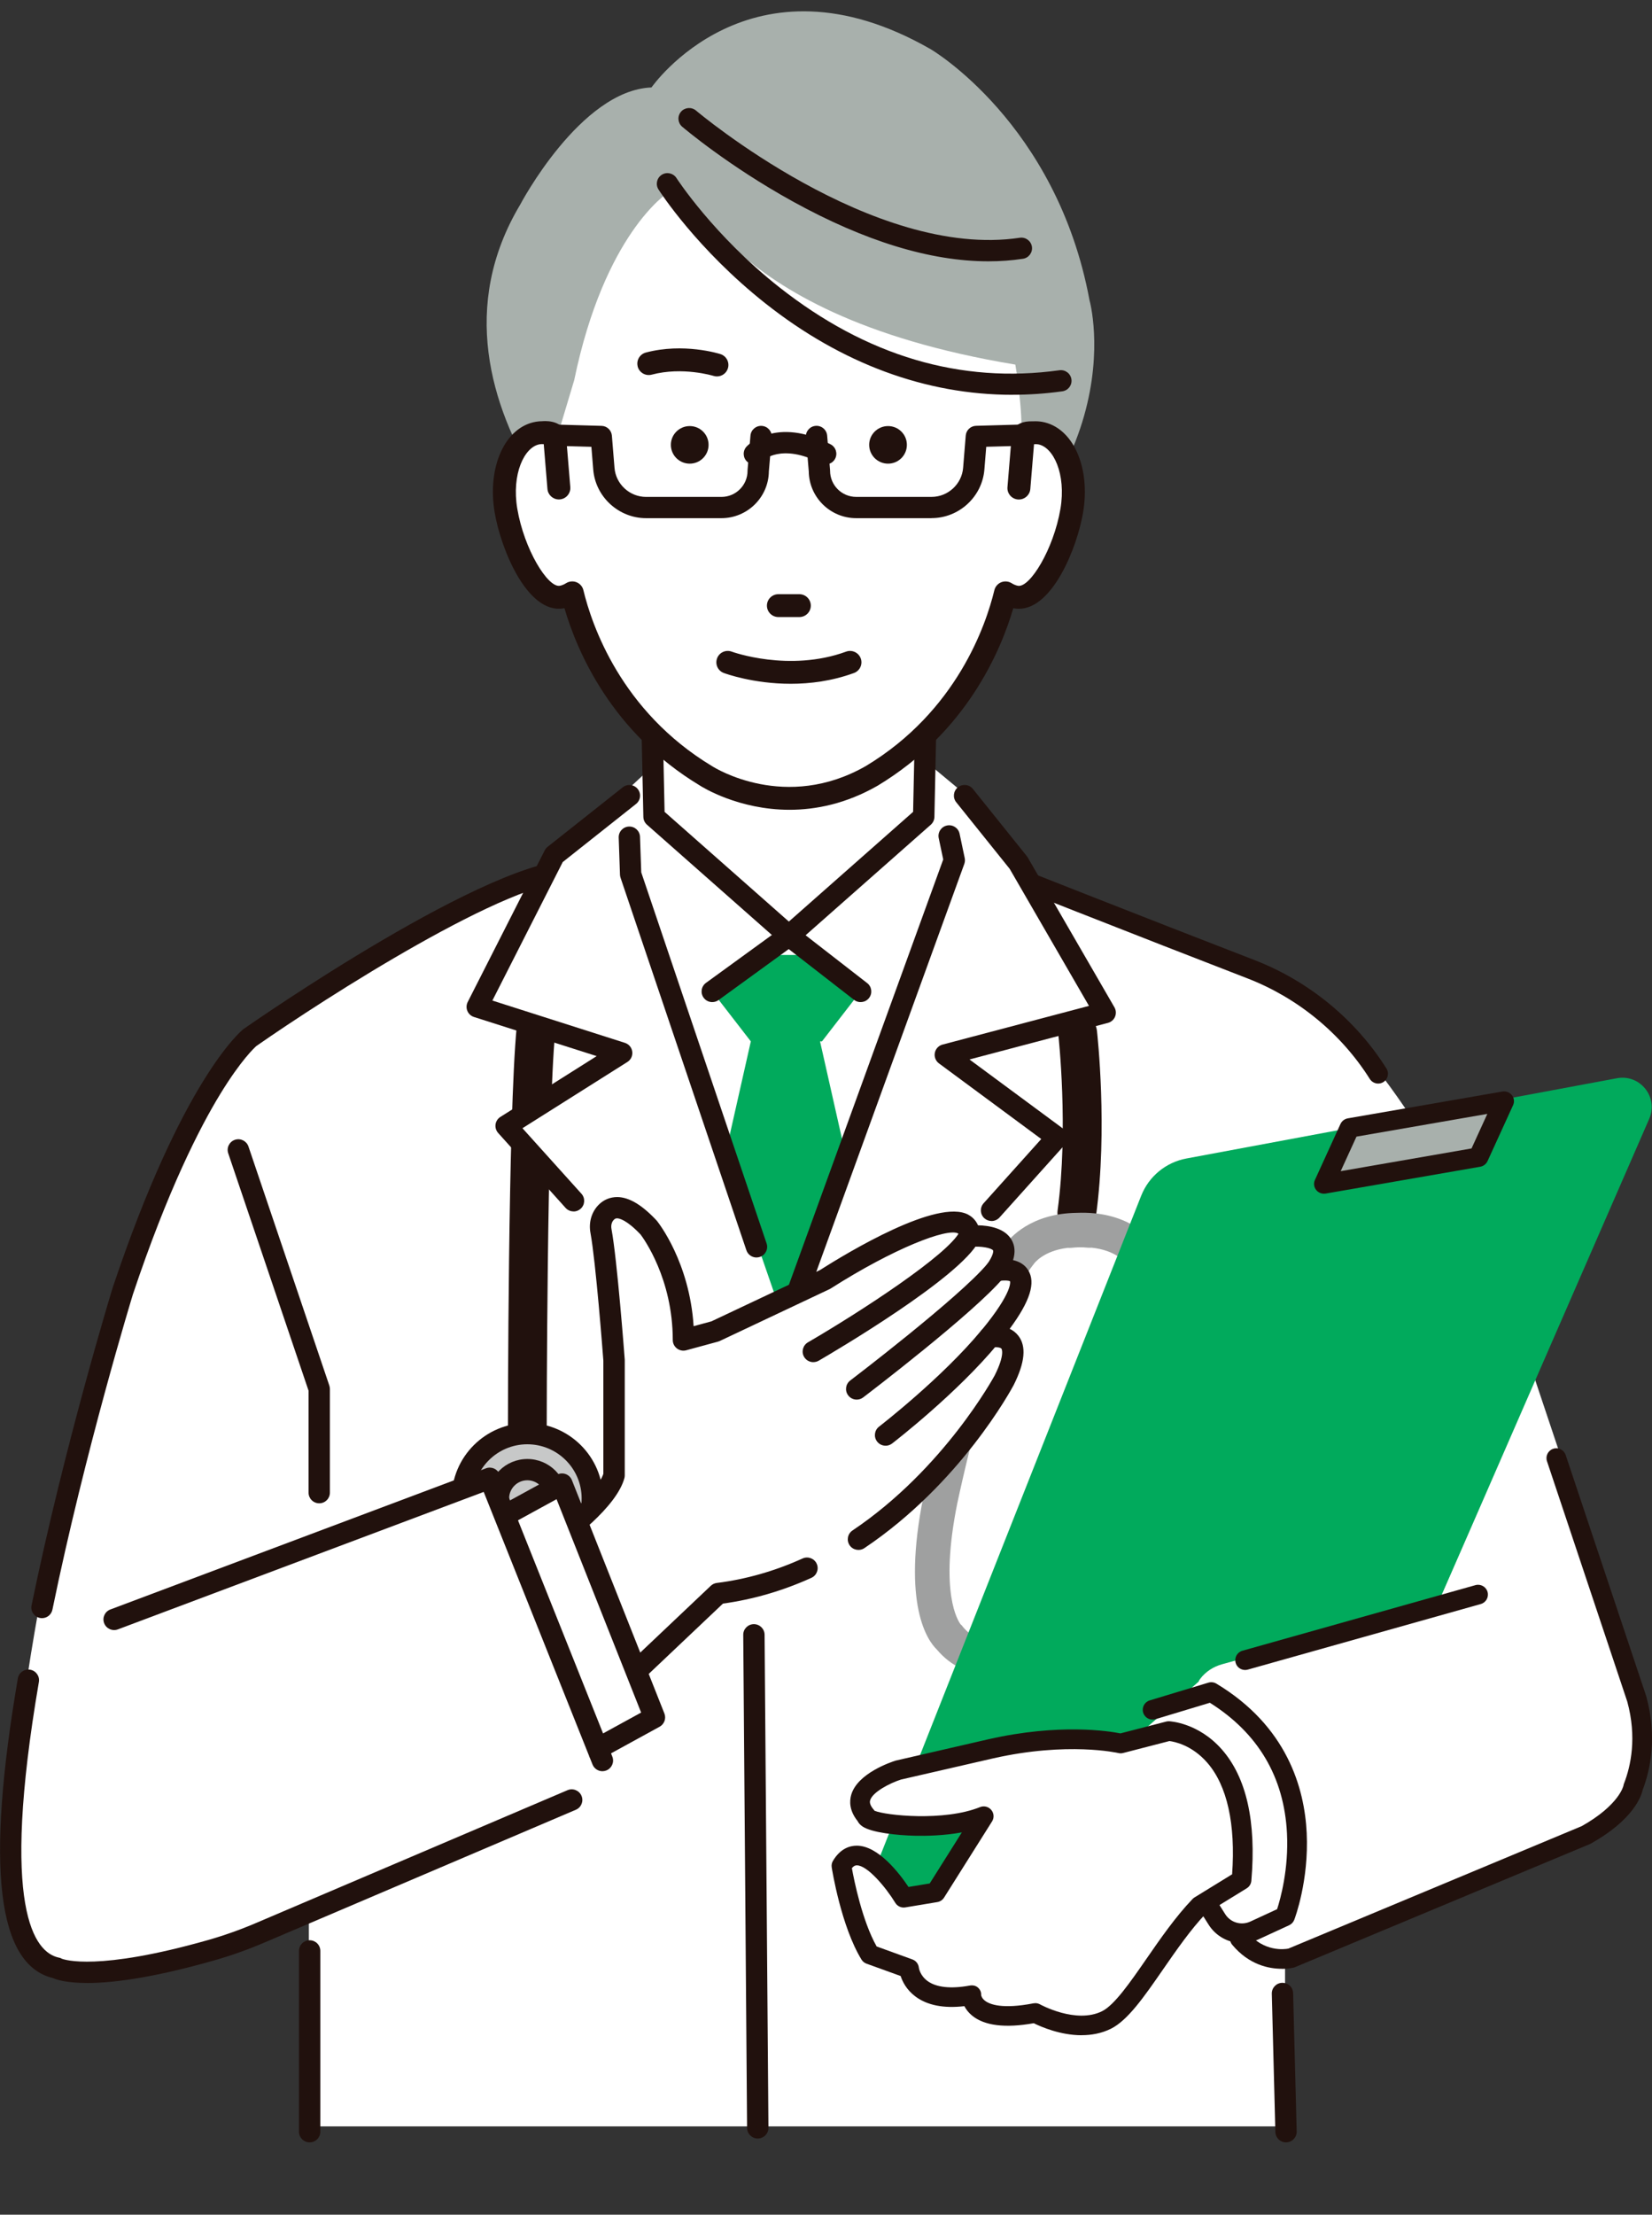 <svg width="97" height="130" viewBox="0 0 97 130" fill="none" xmlns="http://www.w3.org/2000/svg">
<rect x="0" y="0" width="97" height="130" fill="#333333" stroke="none"/>
<g id="line" clip-path="url(#clip0_1249_6820)">
<path id="Vector" d="M95.972 98.44L88.298 75.495C88.298 75.495 84.632 67.142 79.906 61.61C79.456 61.051 78.97 60.526 78.45 60.038C77.277 58.879 76.058 57.946 74.831 57.389C74.831 57.389 60.893 51.769 60.266 51.614L56.664 46.619L51.966 42.716L39.906 43.497L32.545 50.364L31.135 52.081C31.135 52.081 21.895 54.579 13.751 62.071C13.751 62.071 4.355 74.558 0.908 103.59C0.908 103.59 -3.007 119.979 9.366 115.14C9.366 115.14 13.124 114.828 18.135 112.33V124.817H75.454V115.295L93.778 107.491C93.778 107.491 98.476 103.901 95.97 98.438L95.972 98.44Z" fill="white"/>
<path id="Vector_2" d="M80.922 63.605C80.73 63.605 80.542 63.509 80.431 63.336C78.751 60.668 76.197 58.57 73.239 57.428C67.166 55.084 57.851 51.405 57.756 51.367C57.46 51.25 57.314 50.914 57.431 50.62C57.549 50.326 57.884 50.179 58.183 50.296C58.276 50.333 67.587 54.012 73.655 56.354C76.844 57.585 79.599 59.846 81.409 62.722C81.579 62.992 81.497 63.347 81.227 63.517C81.131 63.577 81.025 63.605 80.92 63.605H80.922Z" fill="#21110D"/>
<path id="Vector_3" d="M18.181 125.755C17.835 125.755 17.555 125.475 17.555 125.13V114.515C17.555 114.17 17.835 113.891 18.181 113.891C18.528 113.891 18.808 114.17 18.808 114.515V125.13C18.808 125.475 18.528 125.755 18.181 125.755Z" fill="#21110D"/>
<path id="Vector_4" d="M75.51 125.755C75.172 125.755 74.893 125.485 74.885 125.146L74.676 117.029C74.668 116.684 74.94 116.398 75.286 116.39C75.641 116.385 75.92 116.652 75.928 116.998L76.137 125.115C76.145 125.46 75.873 125.746 75.527 125.755C75.522 125.755 75.515 125.755 75.51 125.755Z" fill="#21110D"/>
<path id="Vector_5" d="M5.107 116.399C3.931 116.399 3.346 116.218 3.104 116.11C-0.17 115.315 -0.843 109.56 1.048 98.521C1.106 98.18 1.429 97.954 1.771 98.01C2.112 98.068 2.341 98.39 2.283 98.731C-0.004 112.091 2.031 114.601 3.447 114.909C3.524 114.925 3.558 114.932 3.618 114.971C3.787 115.039 5.749 115.712 12.182 113.889C13.134 113.619 14.095 113.279 15.037 112.877L33.321 105.083C33.639 104.947 34.007 105.094 34.143 105.412C34.279 105.729 34.132 106.096 33.813 106.231L15.528 114.026C14.537 114.449 13.525 114.808 12.522 115.09C9.454 115.96 6.958 116.401 5.107 116.401V116.399Z" fill="#21110D"/>
<path id="Vector_6" d="M2.466 94.985C2.425 94.985 2.382 94.981 2.34 94.972C2.002 94.903 1.783 94.574 1.853 94.235C3.785 84.826 6.584 75.69 6.612 75.599C10.7 63.377 14.139 60.531 14.284 60.415C14.294 60.407 14.305 60.398 14.315 60.392C14.909 59.977 28.91 50.247 33.819 50.473C34.164 50.49 34.431 50.782 34.414 51.126C34.398 51.47 34.103 51.734 33.759 51.719C30.038 51.541 19.023 58.632 15.056 61.398C14.96 61.481 14.154 62.217 12.925 64.23C11.722 66.203 9.856 69.843 7.803 75.981C7.78 76.057 4.997 85.136 3.078 94.486C3.017 94.782 2.757 94.985 2.465 94.985H2.466Z" fill="#21110D"/>
<path id="Vector_7" d="M58.22 71.049L62.066 66.765L57.734 63.564L58.22 71.049Z" fill="white"/>
<path id="Vector_8" d="M55.504 61.919L57.733 63.564L57.588 61.367L55.504 61.919Z" fill="white"/>
<path id="Vector_9" d="M59.804 50.647L56.637 46.701L57.59 61.367L64.894 59.438L59.804 50.647Z" fill="white"/>
<path id="Vector_10" d="M58.22 71.672C58.071 71.672 57.921 71.619 57.802 71.514C57.545 71.284 57.522 70.889 57.752 70.633L61.14 66.859L55.132 62.42C54.94 62.278 54.845 62.036 54.89 61.802C54.935 61.567 55.112 61.377 55.344 61.316L63.941 59.045L59.285 51L56.147 47.092C55.931 46.822 55.974 46.43 56.245 46.214C56.515 45.999 56.91 46.042 57.125 46.311L60.293 50.257C60.313 50.281 60.331 50.308 60.346 50.334L65.435 59.127C65.533 59.296 65.546 59.499 65.472 59.679C65.397 59.859 65.243 59.993 65.054 60.043L56.925 62.19L62.439 66.264C62.58 66.368 62.671 66.527 62.689 66.702C62.707 66.877 62.651 67.051 62.533 67.182L58.688 71.466C58.563 71.603 58.392 71.674 58.22 71.674V71.672Z" fill="#21110D"/>
<path id="Vector_11" d="M43.744 85.764C43.681 85.764 43.616 85.754 43.553 85.734C43.223 85.629 43.042 85.278 43.147 84.949L45.861 76.495C45.968 76.166 46.319 75.986 46.649 76.09C46.979 76.196 47.16 76.546 47.056 76.875L44.341 85.33C44.256 85.594 44.009 85.764 43.744 85.764Z" fill="#21110D"/>
<path id="Vector_12" d="M46.773 37.232H45.867H38.176L38.403 47.941L46.32 54.929L54.237 47.941L54.462 37.232H46.773Z" fill="white"/>
<path id="Vector_13" d="M46.319 55.554C46.171 55.554 46.022 55.501 45.904 55.397L37.987 48.409C37.856 48.293 37.78 48.13 37.776 47.954L37.551 37.246C37.548 37.077 37.612 36.915 37.73 36.796C37.848 36.675 38.009 36.609 38.178 36.609H54.464C54.633 36.609 54.794 36.677 54.912 36.796C55.03 36.917 55.094 37.079 55.091 37.246L54.866 47.954C54.862 48.128 54.786 48.293 54.655 48.409L46.738 55.397C46.62 55.501 46.471 55.554 46.324 55.554H46.319ZM39.022 47.655L46.319 54.096L53.615 47.655L53.823 37.857H38.815L39.022 47.655Z" fill="#21110D"/>
<path id="Vector_14" d="M48.263 61.129L50.528 58.199L47.475 56.056H47.25H45.1H44.873L41.82 58.199L44.086 61.129L42.611 67.668L46.119 77.813L49.624 67.668L48.15 61.129H48.263Z" fill="#01AA5C"/>
<path id="Vector_15" d="M41.822 58.823C41.627 58.823 41.437 58.734 41.316 58.567C41.112 58.288 41.173 57.898 41.453 57.694L45.952 54.425C46.178 54.261 46.486 54.266 46.707 54.437L50.917 57.706C51.191 57.917 51.239 58.309 51.027 58.582C50.815 58.855 50.42 58.903 50.148 58.691L46.311 55.711L42.193 58.703C42.082 58.783 41.953 58.822 41.825 58.822L41.822 58.823Z" fill="#21110D"/>
<path id="Vector_16" d="M63.369 72.319C63.274 72.33 63.175 72.33 63.075 72.317C62.452 72.233 62.016 71.661 62.1 71.039C62.75 66.259 62.15 60.815 62.145 60.76C62.075 60.137 62.525 59.577 63.15 59.506C63.775 59.437 64.339 59.884 64.409 60.506C64.435 60.739 65.047 66.278 64.357 71.343C64.286 71.866 63.87 72.256 63.369 72.317V72.319Z" fill="#21110D"/>
<path id="Vector_17" d="M72.815 87.673C72.533 86.452 69.997 75.689 67.738 72.957C67.468 72.596 66.148 71.072 63.231 71.193C60.515 71.224 59.294 72.675 59.039 73.029C56.828 75.799 54.482 86.602 54.22 87.839C52.936 94.22 54.483 96.321 55.009 96.828C55.873 97.85 56.946 98.255 57.966 98.357C59.022 98.463 60.019 98.242 60.666 98.04C60.868 98.159 61.098 98.238 61.344 98.263C61.404 98.27 61.463 98.271 61.525 98.271C61.969 98.268 62.385 98.091 62.697 97.777C63.009 97.461 63.178 97.045 63.175 96.602C63.166 95.689 62.412 94.952 61.496 94.961C61.052 94.964 60.636 95.139 60.324 95.455C60.128 95.653 59.987 95.893 59.913 96.152C59.636 96.23 59.289 96.308 58.913 96.341C57.856 96.433 57.077 96.154 56.535 95.49C56.473 95.415 56.48 95.405 56.415 95.362C56.254 95.157 55.147 93.521 56.208 88.247C56.891 85.035 59.02 76.264 60.639 74.275C60.676 74.231 60.671 74.244 60.699 74.195C60.725 74.156 61.259 73.419 62.697 73.247C62.76 73.252 62.825 73.252 62.889 73.247C63.057 73.229 63.213 73.219 63.365 73.214C63.533 73.214 63.707 73.221 63.893 73.239C63.959 73.246 64.024 73.244 64.088 73.237C65.526 73.386 66.07 74.11 66.088 74.133C66.117 74.183 66.125 74.189 66.161 74.233C67.815 76.194 70.097 84.93 70.835 88.118C71.99 93.384 70.912 95.04 70.755 95.246C70.692 95.29 70.699 95.299 70.639 95.376C70.107 96.048 69.334 96.339 68.276 96.265C67.898 96.237 67.549 96.165 67.269 96.091C67.055 95.412 66.415 94.919 65.667 94.927C65.223 94.931 64.806 95.108 64.495 95.422C64.183 95.737 64.014 96.154 64.017 96.597C64.025 97.448 64.68 98.147 65.515 98.23C65.574 98.237 65.634 98.238 65.695 98.238C66.002 98.235 66.296 98.149 66.549 97.993C66.919 98.103 67.402 98.215 67.946 98.269C69.277 98.403 70.962 98.184 72.184 96.686C72.702 96.169 74.213 94.042 72.815 87.673Z" fill="#9FA0A0"/>
<path id="Vector_18" d="M67.575 96.698C67.543 97.703 66.699 98.49 65.693 98.458C64.685 98.427 63.895 97.585 63.927 96.582C63.958 95.577 64.802 94.79 65.809 94.822C66.817 94.853 67.607 95.695 67.575 96.698Z" fill="#21110D"/>
<path id="Vector_19" d="M63.29 96.784C63.258 97.788 62.414 98.575 61.408 98.544C60.399 98.513 59.61 97.671 59.642 96.668C59.673 95.663 60.517 94.876 61.524 94.908C62.532 94.939 63.321 95.78 63.29 96.784Z" fill="#21110D"/>
<path id="Vector_20" d="M58.789 98.468C58.209 98.45 57.736 97.982 57.723 97.395C57.708 96.79 58.187 96.288 58.793 96.271C58.822 96.271 59.756 96.225 61.051 95.706C61.617 95.48 62.259 95.752 62.486 96.316C62.713 96.879 62.439 97.519 61.874 97.746C60.196 98.42 58.982 98.466 58.849 98.469C58.828 98.469 58.808 98.469 58.788 98.469L58.789 98.468Z" fill="#21110D"/>
<path id="Vector_21" d="M68.118 98.402C67.724 98.389 66.469 98.313 65.594 97.84C65.058 97.551 64.859 96.885 65.149 96.351C65.439 95.817 66.108 95.618 66.643 95.908C67.008 96.104 67.802 96.205 68.247 96.207C68.254 96.207 68.262 96.207 68.268 96.207C68.867 96.227 69.343 96.718 69.336 97.318C69.33 97.924 68.832 98.41 68.225 98.405C68.205 98.405 68.169 98.405 68.118 98.403V98.402Z" fill="#21110D"/>
<path id="Vector_22" d="M38.253 5.133C38.253 5.133 44.04 -3.199 54.65 2.89C54.65 2.89 62.045 7.215 63.974 17.63C63.974 17.63 67.189 28.958 51.757 37.93L37.772 35.527C37.772 35.527 23.465 23.878 30.538 12.022C30.538 12.022 34.075 5.293 38.254 5.133H38.253Z" fill="#A8B0AC"/>
<path id="Vector_23" d="M61.25 25.416C60.922 25.362 60.276 25.564 59.956 25.696C60.083 24.155 59.618 21.402 59.618 21.402C41.297 18.359 41.061 9.911 39.194 11.333C39.194 11.333 35.498 13.694 33.716 22.314L32.748 25.545C32.428 25.413 32.098 25.362 31.768 25.416C30.35 25.654 29.512 27.697 29.899 29.977C30.285 32.256 31.746 35.284 33.164 35.046C33.388 35.008 33.595 34.92 33.788 34.8C34.284 36.861 36.06 42.178 41.65 45.544C41.65 45.544 46.224 48.486 51.368 45.544C56.958 42.176 58.733 36.859 59.23 34.8C59.422 34.92 59.63 35.008 59.854 35.046C61.272 35.284 62.734 32.256 63.12 29.977C63.505 27.697 62.668 25.656 61.252 25.416H61.25Z" fill="white"/>
<path id="Vector_24" d="M51.035 26.112C51.035 26.722 51.531 27.216 52.143 27.216C52.755 27.216 53.249 26.722 53.249 26.112C53.249 25.502 52.753 25.01 52.143 25.01C51.533 25.01 51.035 25.504 51.035 26.112Z" fill="#21110D"/>
<path id="Vector_25" d="M39.391 26.112C39.391 26.722 39.886 27.216 40.498 27.216C41.11 27.216 41.605 26.722 41.605 26.112C41.605 25.502 41.109 25.01 40.498 25.01C39.888 25.01 39.391 25.504 39.391 26.112Z" fill="#21110D"/>
<path id="Vector_26" d="M37.442 21.516C37.538 21.874 37.906 22.087 38.266 21.992C40.078 21.511 41.863 22.056 41.893 22.064C41.961 22.086 42.029 22.096 42.097 22.096C42.382 22.096 42.647 21.914 42.738 21.628C42.851 21.274 42.655 20.898 42.302 20.785C42.214 20.757 40.131 20.109 37.922 20.694C37.563 20.79 37.349 21.157 37.445 21.516H37.442Z" fill="#21110D"/>
<path id="Vector_27" d="M46.935 36.221C47.306 36.221 47.608 35.92 47.608 35.55C47.608 35.179 47.306 34.879 46.935 34.879H45.705C45.333 34.879 45.031 35.179 45.031 35.55C45.031 35.92 45.333 36.221 45.705 36.221H46.935Z" fill="#21110D"/>
<path id="Vector_28" d="M42.105 38.644C41.976 38.989 42.15 39.374 42.497 39.503C42.598 39.541 44.233 40.138 46.43 40.138C47.563 40.138 48.843 39.979 50.142 39.505C50.488 39.378 50.667 38.994 50.54 38.647C50.412 38.302 50.027 38.123 49.679 38.251C46.339 39.472 42.999 38.264 42.966 38.251C42.619 38.122 42.235 38.297 42.104 38.642L42.105 38.644Z" fill="#21110D"/>
<path id="Vector_29" d="M33.23 25.497L33.486 28.591C33.515 28.96 33.24 29.285 32.87 29.315C32.852 29.315 32.832 29.317 32.814 29.317C32.467 29.317 32.172 29.051 32.144 28.7L31.927 26.072C31.845 26.066 31.766 26.066 31.689 26.079C30.791 26.231 30.028 27.823 30.374 29.866C30.777 32.247 32.165 34.498 32.865 34.385C32.988 34.363 33.112 34.313 33.24 34.232C33.424 34.117 33.653 34.097 33.854 34.178C34.054 34.259 34.205 34.432 34.255 34.644C34.744 36.675 36.459 41.748 41.81 44.972C41.999 45.093 46.135 47.658 50.843 44.964C56.18 41.748 57.896 36.675 58.386 34.644C58.437 34.434 58.586 34.261 58.787 34.179C58.987 34.099 59.216 34.118 59.401 34.234C59.53 34.315 59.653 34.365 59.777 34.386C60.473 34.498 61.861 32.247 62.266 29.867C62.611 27.826 61.848 26.233 60.948 26.081C60.871 26.069 60.794 26.069 60.714 26.076L60.497 28.704C60.468 29.054 60.173 29.32 59.827 29.32C59.808 29.32 59.79 29.32 59.77 29.319C59.399 29.289 59.123 28.963 59.155 28.595L59.405 25.562C59.405 25.562 59.386 24.682 60.661 24.732C60.832 24.722 61.002 24.732 61.172 24.758C62.984 25.064 64.049 27.406 63.594 30.092C63.248 32.133 61.808 35.735 59.827 35.735C59.736 35.735 59.644 35.727 59.551 35.712C59.533 35.708 59.515 35.705 59.497 35.702C58.76 38.219 56.739 42.983 51.527 46.123C49.676 47.181 47.903 47.534 46.359 47.534C43.358 47.534 41.228 46.197 41.096 46.111C35.897 42.979 33.877 38.217 33.142 35.7C33.126 35.703 33.107 35.707 33.089 35.71C30.963 36.065 29.408 32.226 29.046 30.09C28.592 27.405 29.656 25.062 31.467 24.757C31.593 24.735 31.719 24.725 31.845 24.725C31.845 24.725 33.029 24.587 33.23 25.499V25.497Z" fill="#21110D"/>
<path id="Vector_30" d="M44.294 27.266C44.141 27.266 43.989 27.21 43.868 27.099C43.614 26.866 43.601 26.466 43.836 26.213C43.904 26.139 45.554 24.416 48.77 26.082C49.076 26.241 49.196 26.618 49.037 26.924C48.877 27.23 48.499 27.349 48.193 27.19C45.867 25.985 44.795 27.023 44.75 27.067C44.627 27.2 44.461 27.266 44.295 27.266H44.294Z" fill="#21110D"/>
<path id="Vector_31" d="M42.36 30.416H37.934C36.326 30.416 34.964 29.165 34.833 27.567L34.724 26.229L32.601 26.17C32.256 26.16 31.983 25.872 31.992 25.529C32.002 25.183 32.294 24.914 32.636 24.922L35.321 24.998C35.641 25.006 35.901 25.254 35.928 25.572L36.082 27.466C36.16 28.419 36.972 29.168 37.934 29.168H42.36C43.206 29.168 43.893 28.482 43.893 27.641C43.893 27.623 43.893 27.606 43.894 27.588L44.065 25.57C44.093 25.226 44.397 24.972 44.742 25C45.087 25.029 45.342 25.33 45.314 25.674L45.145 27.667C45.13 29.185 43.886 30.416 42.359 30.416H42.36Z" fill="#21110D"/>
<path id="Vector_32" d="M54.7 30.416H50.274C48.747 30.416 47.505 29.186 47.488 27.668L47.319 25.672C47.289 25.329 47.546 25.026 47.891 24.998C48.236 24.968 48.538 25.225 48.568 25.568L48.738 27.587C48.738 27.605 48.74 27.621 48.74 27.639C48.74 28.482 49.428 29.167 50.272 29.167H54.698C55.659 29.167 56.473 28.419 56.551 27.464L56.705 25.568C56.73 25.251 56.992 25.003 57.312 24.995L59.997 24.919C59.997 24.919 60.008 24.919 60.015 24.919C60.353 24.919 60.63 25.187 60.64 25.525C60.65 25.869 60.378 26.157 60.032 26.167L57.909 26.226L57.8 27.563C57.67 29.162 56.309 30.413 54.7 30.413V30.416Z" fill="#21110D"/>
<path id="Vector_33" d="M59.442 23.175C54.377 23.175 49.416 21.349 44.943 17.81C40.935 14.64 38.754 11.263 38.664 11.121C38.479 10.83 38.565 10.445 38.855 10.26C39.147 10.075 39.533 10.161 39.719 10.45C39.741 10.483 41.898 13.815 45.752 16.856C50.875 20.897 56.41 22.539 62.205 21.734C62.546 21.686 62.863 21.924 62.911 22.266C62.959 22.608 62.72 22.922 62.377 22.97C61.397 23.106 60.417 23.173 59.442 23.173V23.175Z" fill="#21110D"/>
<path id="Vector_34" d="M58.035 15.339C54.636 15.339 50.78 14.161 46.543 11.822C42.777 9.744 40.165 7.531 40.056 7.439C39.792 7.215 39.762 6.82 39.986 6.559C40.21 6.298 40.606 6.267 40.868 6.49C40.971 6.577 51.274 15.25 59.878 13.956C60.221 13.904 60.539 14.139 60.591 14.48C60.642 14.82 60.407 15.139 60.065 15.19C59.408 15.29 58.73 15.339 58.035 15.339Z" fill="#21110D"/>
<path id="Vector_35" d="M44.493 125.53C44.15 125.53 43.87 125.254 43.866 124.91L43.641 95.966C43.637 95.62 43.916 95.339 44.263 95.336C44.604 95.336 44.891 95.61 44.894 95.956L45.12 124.9C45.123 125.245 44.845 125.526 44.498 125.53H44.493Z" fill="#21110D"/>
<path id="Vector_36" d="M18.745 88.243C18.399 88.243 18.118 87.964 18.118 87.619V81.634L13.4 67.697C13.289 67.37 13.467 67.016 13.793 66.906C14.122 66.795 14.477 66.972 14.588 67.297L19.337 81.331C19.359 81.396 19.37 81.464 19.37 81.531V87.619C19.37 87.964 19.09 88.243 18.744 88.243H18.745Z" fill="#21110D"/>
<path id="Vector_37" d="M30.963 85.288C30.335 85.288 29.824 84.781 29.824 84.153C29.824 83.394 29.831 65.522 30.338 60.288C30.398 59.663 30.955 59.207 31.582 59.268C32.207 59.329 32.667 59.883 32.605 60.507C32.108 65.635 32.101 83.969 32.101 84.154C32.101 84.781 31.592 85.29 30.962 85.29L30.963 85.288Z" fill="#21110D"/>
<path id="Vector_38" d="M33.677 70.486L34.719 62.932L29.719 66.089L33.677 70.486Z" fill="white"/>
<path id="Vector_39" d="M32.547 50.196L28.023 59.101L34.944 61.307L36.957 46.701L32.547 50.196Z" fill="white"/>
<path id="Vector_40" d="M34.943 61.307L34.719 62.932L36.505 61.805L34.943 61.307Z" fill="white"/>
<path id="Vector_41" d="M33.675 71.109C33.503 71.109 33.332 71.039 33.209 70.902L29.251 66.506C29.128 66.368 29.072 66.185 29.096 66.003C29.121 65.821 29.226 65.659 29.382 65.562L35.035 61.993L27.829 59.696C27.655 59.64 27.513 59.511 27.443 59.342C27.372 59.174 27.38 58.982 27.461 58.82L31.985 49.915C32.027 49.834 32.083 49.764 32.154 49.708L36.566 46.214C36.836 45.999 37.231 46.044 37.446 46.315C37.662 46.584 37.617 46.977 37.345 47.192L33.042 50.602L28.911 58.732L36.693 61.215C36.925 61.289 37.093 61.489 37.124 61.731C37.156 61.972 37.043 62.208 36.838 62.337L30.677 66.226L34.141 70.072C34.372 70.329 34.35 70.724 34.093 70.953C33.974 71.061 33.824 71.114 33.675 71.114V71.109Z" fill="#21110D"/>
<path id="Vector_42" d="M46.118 78.437C46.047 78.437 45.976 78.426 45.906 78.399C45.581 78.282 45.412 77.925 45.53 77.599L55.383 50.45L55.118 49.195C55.047 48.858 55.264 48.528 55.602 48.457C55.942 48.386 56.274 48.602 56.344 48.939L56.645 50.367C56.669 50.481 56.66 50.599 56.622 50.708L46.707 78.024C46.614 78.279 46.374 78.436 46.118 78.436V78.437Z" fill="#21110D"/>
<path id="Vector_43" d="M44.42 73.814C44.157 73.814 43.914 73.649 43.826 73.39L36.436 51.521C36.416 51.463 36.406 51.404 36.403 51.343L36.328 49.162C36.317 48.819 36.587 48.529 36.932 48.518C37.279 48.506 37.567 48.776 37.579 49.119L37.652 51.207L45.012 72.99C45.123 73.317 44.945 73.671 44.619 73.78C44.552 73.801 44.484 73.813 44.418 73.813L44.42 73.814Z" fill="#21110D"/>
<path id="Vector_44" d="M30.966 91.762C33.074 91.762 34.783 90.059 34.783 87.958C34.783 85.856 33.074 84.153 30.966 84.153C28.858 84.153 27.148 85.856 27.148 87.958C27.148 90.059 28.858 91.762 30.966 91.762Z" fill="#C7C8C8"/>
<path id="Vector_45" d="M30.962 92.385C28.513 92.385 26.52 90.399 26.52 87.958C26.52 85.516 28.513 83.53 30.962 83.53C33.412 83.53 35.405 85.516 35.405 87.958C35.405 90.399 33.412 92.385 30.962 92.385ZM30.962 84.778C29.203 84.778 27.772 86.204 27.772 87.958C27.772 89.711 29.203 91.138 30.962 91.138C32.722 91.138 34.153 89.711 34.153 87.958C34.153 86.204 32.722 84.778 30.962 84.778Z" fill="#21110D"/>
<path id="Vector_46" d="M30.966 89.648C31.903 89.648 32.663 88.891 32.663 87.958C32.663 87.024 31.903 86.267 30.966 86.267C30.029 86.267 29.27 87.024 29.27 87.958C29.27 88.891 30.029 89.648 30.966 89.648Z" fill="#C7C8C8"/>
<path id="Vector_47" d="M30.964 90.273C29.684 90.273 28.641 89.235 28.641 87.958C28.641 86.68 29.682 85.642 30.964 85.642C32.246 85.642 33.287 86.68 33.287 87.958C33.287 89.235 32.246 90.273 30.964 90.273ZM30.964 86.891C30.374 86.891 29.894 87.371 29.894 87.958C29.894 88.544 30.374 89.024 30.964 89.024C31.554 89.024 32.034 88.546 32.034 87.958C32.034 87.369 31.554 86.891 30.964 86.891Z" fill="#21110D"/>
<path id="Vector_48" d="M31.642 91.001C31.642 91.001 35.544 88.463 36.053 86.604V79.841C36.053 79.841 35.619 74.057 35.284 72.251C35.211 71.859 35.312 71.446 35.593 71.162C35.984 70.765 36.732 70.613 38.09 72.062C38.09 72.062 40.126 74.6 40.126 78.657L41.992 78.15L48.438 75.107C48.438 75.107 56.92 69.696 56.92 72.57C56.92 72.57 60.144 72.231 58.448 74.6C58.448 74.6 62.01 73.755 58.108 78.489C58.108 78.489 60.483 77.981 58.955 81.026C58.955 81.026 53.017 92.186 42.16 93.538L35.374 99.962L31.641 91.001H31.642Z" fill="white"/>
<path id="Vector_49" d="M35.374 100.587C35.331 100.587 35.288 100.582 35.245 100.574C35.042 100.531 34.875 100.392 34.797 100.202L31.064 91.24C30.948 90.963 31.047 90.642 31.299 90.478C32.702 89.566 35.027 87.703 35.427 86.513V79.865C35.397 79.464 34.983 74.062 34.669 72.365C34.556 71.755 34.735 71.142 35.147 70.724C35.449 70.418 35.827 70.267 36.249 70.266C36.941 70.276 37.692 70.724 38.548 71.636C38.559 71.647 38.569 71.659 38.579 71.672C38.662 71.776 40.488 74.092 40.727 77.846L41.775 77.561L48.136 74.558C49.773 73.517 55.06 70.324 56.858 71.304C57.029 71.398 57.279 71.585 57.426 71.925C58.057 71.938 58.99 72.081 59.392 72.77C59.594 73.115 59.624 73.515 59.483 73.968C59.819 74.043 60.153 74.209 60.367 74.552C60.826 75.284 60.493 76.366 59.286 78.001C59.47 78.089 59.645 78.216 59.791 78.403C60.276 79.024 60.186 79.973 59.519 81.303C59.388 81.55 56.402 87.083 50.755 90.873C50.468 91.065 50.078 90.99 49.886 90.705C49.694 90.419 49.768 90.03 50.055 89.838C55.435 86.229 58.377 80.786 58.407 80.731C59.03 79.489 58.805 79.171 58.803 79.168C58.737 79.08 58.44 79.059 58.237 79.099C57.977 79.15 57.712 79.034 57.576 78.808C57.44 78.581 57.458 78.295 57.627 78.092C59.518 75.798 59.307 75.214 59.304 75.209C59.237 75.16 58.889 75.14 58.592 75.208C58.339 75.266 58.075 75.161 57.931 74.947C57.786 74.73 57.79 74.449 57.941 74.237C58.334 73.69 58.332 73.438 58.31 73.401C58.226 73.256 57.599 73.13 56.989 73.193C56.811 73.211 56.637 73.153 56.505 73.036C56.373 72.917 56.297 72.75 56.297 72.573C56.297 72.519 56.292 72.423 56.257 72.403C55.629 72.061 52.475 73.277 48.778 75.634C48.757 75.649 48.733 75.661 48.709 75.672L42.263 78.715C42.23 78.73 42.195 78.743 42.16 78.753L40.294 79.26C40.105 79.312 39.904 79.272 39.749 79.155C39.593 79.036 39.503 78.854 39.503 78.659C39.503 75.049 37.78 72.687 37.616 72.469C36.788 71.591 36.351 71.517 36.236 71.515C36.172 71.515 36.114 71.528 36.042 71.601C35.916 71.728 35.865 71.928 35.904 72.14C36.241 73.96 36.664 79.558 36.682 79.796C36.682 79.811 36.684 79.827 36.684 79.842V86.606C36.684 86.662 36.677 86.716 36.662 86.769C36.196 88.472 33.522 90.472 32.422 91.232L35.609 98.885L41.735 93.085C41.831 92.994 41.956 92.934 42.089 92.918C43.798 92.704 45.493 92.222 47.125 91.481C47.44 91.338 47.812 91.477 47.954 91.79C48.097 92.105 47.957 92.475 47.644 92.617C45.961 93.38 44.215 93.888 42.45 94.129L35.812 100.415C35.694 100.526 35.54 100.587 35.38 100.587H35.374Z" fill="#21110D"/>
<path id="Vector_50" d="M47.756 79.958C47.541 79.958 47.332 79.847 47.214 79.649C47.04 79.351 47.141 78.97 47.44 78.794C50.526 76.999 55.675 73.647 56.357 72.29C56.511 71.983 56.887 71.858 57.197 72.011C57.506 72.165 57.632 72.54 57.478 72.849C56.408 74.983 48.922 79.378 48.072 79.872C47.972 79.93 47.864 79.956 47.756 79.956V79.958Z" fill="#21110D"/>
<path id="Vector_51" d="M50.303 82.156C50.114 82.156 49.928 82.072 49.804 81.91C49.595 81.635 49.647 81.244 49.922 81.035C49.986 80.988 56.331 76.151 57.963 74.199C58.185 73.935 58.58 73.899 58.845 74.12C59.111 74.342 59.147 74.735 58.925 74.999C57.204 77.059 50.947 81.827 50.681 82.029C50.569 82.115 50.434 82.156 50.301 82.156H50.303Z" fill="#21110D"/>
<path id="Vector_52" d="M51.998 84.862C51.81 84.862 51.625 84.779 51.502 84.619C51.29 84.346 51.341 83.954 51.615 83.743C51.651 83.715 55.321 80.877 57.621 78.092C57.842 77.826 58.237 77.788 58.504 78.008C58.771 78.227 58.809 78.621 58.588 78.887C56.195 81.783 52.535 84.614 52.381 84.733C52.267 84.82 52.132 84.864 51.998 84.864V84.862Z" fill="#21110D"/>
<path id="Vector_53" d="M32.998 87.111L38.428 100.808L35.035 102.668L29.605 88.972L32.998 87.111Z" fill="white"/>
<path id="Vector_54" d="M35.036 103.293C34.965 103.293 34.892 103.281 34.824 103.256C34.654 103.195 34.52 103.064 34.454 102.897L29.024 89.202C28.908 88.91 29.029 88.577 29.305 88.425L32.698 86.566C32.855 86.48 33.043 86.465 33.212 86.526C33.381 86.587 33.515 86.718 33.581 86.885L39.011 100.58C39.127 100.873 39.006 101.205 38.731 101.357L35.338 103.216C35.245 103.268 35.14 103.294 35.036 103.294V103.293ZM30.392 89.253L35.358 101.779L37.645 100.526L32.679 88.001L30.392 89.253Z" fill="#21110D"/>
<path id="Vector_55" d="M28.758 86.774L6.703 95.06L35.374 103.344L28.758 86.774Z" fill="white"/>
<path id="Vector_56" d="M35.373 103.969C35.124 103.969 34.889 103.82 34.791 103.575L28.401 87.574L6.923 95.643C6.599 95.764 6.238 95.602 6.115 95.28C5.992 94.957 6.156 94.597 6.48 94.475L28.534 86.189C28.854 86.068 29.211 86.225 29.337 86.543L35.954 103.112C36.081 103.433 35.925 103.795 35.604 103.924C35.527 103.954 35.449 103.969 35.371 103.969H35.373Z" fill="#21110D"/>
<path id="Vector_57" d="M67.011 70.178L51.645 109.034C51.064 110.496 53.313 111.773 54.731 111.084L80.473 102.904C80.843 102.724 84.248 94.551 84.412 94.176L96.839 65.669C97.392 64.403 96.299 63.038 94.939 63.292L69.661 68.003C68.462 68.226 67.46 69.048 67.011 70.18V70.178Z" fill="#01AA5C"/>
<path id="Vector_58" d="M96.102 99.719L90.126 81.217L84.413 94.174L71.755 97.691C71.248 97.832 70.792 98.124 70.474 98.544C70.414 98.623 70.379 98.681 70.392 98.699L67.155 101.56L66.215 103.382L73.701 113.295C74.354 114.978 74.132 115.586 75.82 114.932C81.757 112.631 88.871 109.416 94.949 106.588C94.949 106.588 97.248 103.916 96.098 99.717L96.102 99.719Z" fill="white"/>
<path id="Vector_59" d="M75.258 115.566C74.522 115.566 73.344 115.347 72.352 114.157C72.148 113.912 72.182 113.548 72.427 113.345C72.672 113.142 73.037 113.175 73.241 113.419C74.223 114.595 75.427 114.424 75.649 114.381L92.878 107.19C95.085 105.944 95.322 104.825 95.324 104.813C95.33 104.767 95.339 104.739 95.355 104.696C95.758 103.658 96.12 101.982 95.549 99.886L90.833 85.771C90.732 85.468 90.896 85.143 91.2 85.042C91.503 84.941 91.83 85.105 91.931 85.407L96.652 99.539C96.656 99.549 96.659 99.559 96.662 99.569C97.312 101.942 96.912 103.858 96.453 105.064C96.372 105.438 95.909 106.815 93.417 108.213C93.397 108.225 93.377 108.233 93.357 108.243L76.049 115.467C76.024 115.477 75.999 115.487 75.973 115.494C75.943 115.502 75.669 115.57 75.26 115.57L75.258 115.566Z" fill="#21110D"/>
<path id="Vector_60" d="M68.933 108.016C68.746 108.016 68.564 107.927 68.452 107.76L65.738 103.702C65.56 103.438 65.633 103.079 65.898 102.904C66.164 102.727 66.524 102.8 66.7 103.064L69.414 107.122C69.592 107.387 69.519 107.745 69.253 107.92C69.156 107.987 69.043 108.018 68.933 108.018V108.016Z" fill="#21110D"/>
<path id="Vector_61" d="M72.924 114.057C72.141 114.057 71.381 113.659 70.944 112.943C70.559 112.317 70.277 111.92 70.048 111.601C69.411 110.709 69.148 110.34 68.375 107.596C68.289 107.291 68.468 106.972 68.775 106.886C69.081 106.8 69.401 106.978 69.488 107.284C70.207 109.834 70.421 110.134 70.99 110.933C71.229 111.267 71.524 111.682 71.929 112.343C72.245 112.861 72.899 113.049 73.446 112.78L74.988 112.067C75.181 111.472 75.675 109.707 75.567 107.611C75.398 104.309 73.874 101.734 71.04 99.951L67.844 100.916C67.537 101.008 67.216 100.836 67.123 100.531C67.03 100.226 67.202 99.904 67.509 99.812L70.955 98.77C71.111 98.722 71.282 98.744 71.421 98.828C75.577 101.324 76.599 104.972 76.725 107.593C76.859 110.4 76.031 112.598 75.995 112.69C75.942 112.831 75.834 112.945 75.698 113.008L73.945 113.816C73.617 113.978 73.267 114.056 72.922 114.056L72.924 114.057Z" fill="#21110D"/>
<path id="Vector_62" d="M73.109 98.027C72.856 98.027 72.624 97.861 72.553 97.607C72.467 97.301 72.644 96.982 72.953 96.896L86.631 93.047C86.938 92.961 87.258 93.138 87.344 93.445C87.43 93.751 87.253 94.07 86.944 94.156L73.266 98.005C73.213 98.02 73.16 98.027 73.109 98.027Z" fill="#21110D"/>
<path id="Vector_63" d="M79.245 66.208L77.742 69.497L86.813 67.924L88.316 64.635L79.245 66.208Z" fill="#A8B0AC"/>
<path id="Vector_64" d="M77.734 70.069C77.558 70.069 77.391 69.988 77.28 69.849C77.147 69.682 77.119 69.457 77.207 69.264L78.709 65.975C78.789 65.803 78.95 65.679 79.14 65.646L88.21 64.073C88.422 64.036 88.638 64.117 88.772 64.284C88.905 64.451 88.933 64.676 88.845 64.869L87.343 68.158C87.263 68.33 87.102 68.454 86.912 68.487L77.842 70.061C77.805 70.067 77.771 70.069 77.736 70.069H77.734ZM79.648 66.719L78.721 68.747L86.404 67.413L87.331 65.385L79.648 66.719Z" fill="#21110D"/>
<path id="Vector_65" d="M68.618 101.613L65.799 102.342C65.799 102.342 62.771 101.613 58.177 102.655L52.748 103.902C52.748 103.902 49.406 104.944 50.869 106.608C50.869 107.092 55.254 107.62 57.759 106.608L54.94 111.082L53.061 111.395C53.061 111.395 50.66 107.441 49.406 109.522C49.406 109.522 49.929 112.852 51.076 114.725L53.373 115.558C53.373 115.558 53.582 117.743 57.028 117.118C57.028 117.118 57.028 118.887 60.786 118.16C60.786 118.16 63.131 119.479 64.962 118.576C66.496 117.819 68.253 114.142 70.442 111.864L72.897 110.355C73.628 101.822 68.617 101.615 68.617 101.615L68.618 101.613Z" fill="white"/>
<path id="Vector_66" d="M63.51 119.467C62.27 119.467 61.14 118.98 60.698 118.761C59.018 119.059 57.802 118.908 57.079 118.315C56.86 118.135 56.718 117.94 56.625 117.76C55.406 117.902 54.437 117.71 53.742 117.186C53.225 116.796 52.99 116.32 52.883 115.991L50.879 115.266C50.756 115.221 50.651 115.137 50.583 115.024C49.389 113.076 48.857 109.75 48.835 109.61C48.814 109.476 48.84 109.34 48.912 109.225C49.351 108.494 49.912 108.34 50.305 108.34H50.308C51.573 108.34 52.819 109.977 53.344 110.763L54.59 110.557L56.477 107.56C55.424 107.752 54.383 107.772 53.736 107.757C52.648 107.732 51.184 107.575 50.641 107.211C50.494 107.112 50.407 107 50.356 106.896C49.862 106.281 49.875 105.727 49.978 105.364C50.34 104.083 52.348 103.423 52.575 103.352C52.588 103.347 52.603 103.344 52.618 103.34L58.047 102.091C62.207 101.149 65.109 101.613 65.787 101.749L68.474 101.055C68.528 101.04 68.586 101.035 68.643 101.036C68.712 101.04 70.359 101.124 71.734 102.681C73.187 104.326 73.774 106.924 73.475 110.401C73.46 110.583 73.359 110.747 73.203 110.843L70.814 112.312C69.906 113.267 69.079 114.464 68.276 115.623C67.172 117.219 66.216 118.598 65.222 119.089C64.666 119.363 64.077 119.464 63.512 119.464L63.51 119.467ZM60.787 117.583C60.887 117.583 60.984 117.608 61.071 117.657C61.091 117.669 63.177 118.814 64.706 118.059C65.434 117.7 66.351 116.375 67.323 114.971C68.125 113.811 69.036 112.495 70.027 111.466C70.061 111.431 70.099 111.4 70.142 111.375L72.346 110.02C72.556 107.071 72.054 104.81 70.888 103.471C69.984 102.431 68.953 102.235 68.666 102.198L65.945 102.901C65.853 102.924 65.755 102.926 65.664 102.902C65.636 102.896 62.694 102.222 58.306 103.217L52.902 104.459C52.245 104.669 51.227 105.197 51.092 105.678C51.076 105.735 51.026 105.912 51.305 106.23C51.321 106.248 51.336 106.268 51.349 106.289C52.001 106.567 55.432 106.927 57.543 106.076C57.776 105.982 58.043 106.048 58.203 106.24C58.364 106.431 58.384 106.704 58.25 106.916L55.431 111.39C55.343 111.529 55.199 111.624 55.036 111.651L53.157 111.963C52.925 112.003 52.691 111.896 52.568 111.694C52.028 110.806 50.937 109.494 50.31 109.494C50.265 109.494 50.159 109.494 50.02 109.658C50.152 110.391 50.628 112.758 51.474 114.256L53.575 115.018C53.784 115.094 53.931 115.284 53.953 115.505C53.953 115.515 54.016 115.96 54.462 116.285C54.976 116.661 55.829 116.753 56.928 116.553C57.106 116.52 57.288 116.548 57.421 116.669C57.552 116.786 57.621 116.935 57.61 117.109C57.616 117.153 57.654 117.307 57.847 117.451C58.12 117.656 58.852 117.948 60.679 117.594C60.716 117.588 60.752 117.585 60.789 117.585L60.787 117.583Z" fill="#21110D"/>
</g>
<defs>
<clipPath id="clip0_1249_6820">
<rect width="97" height="129" fill="white" transform="translate(0 0.5)"/>
</clipPath>
</defs>
</svg>
